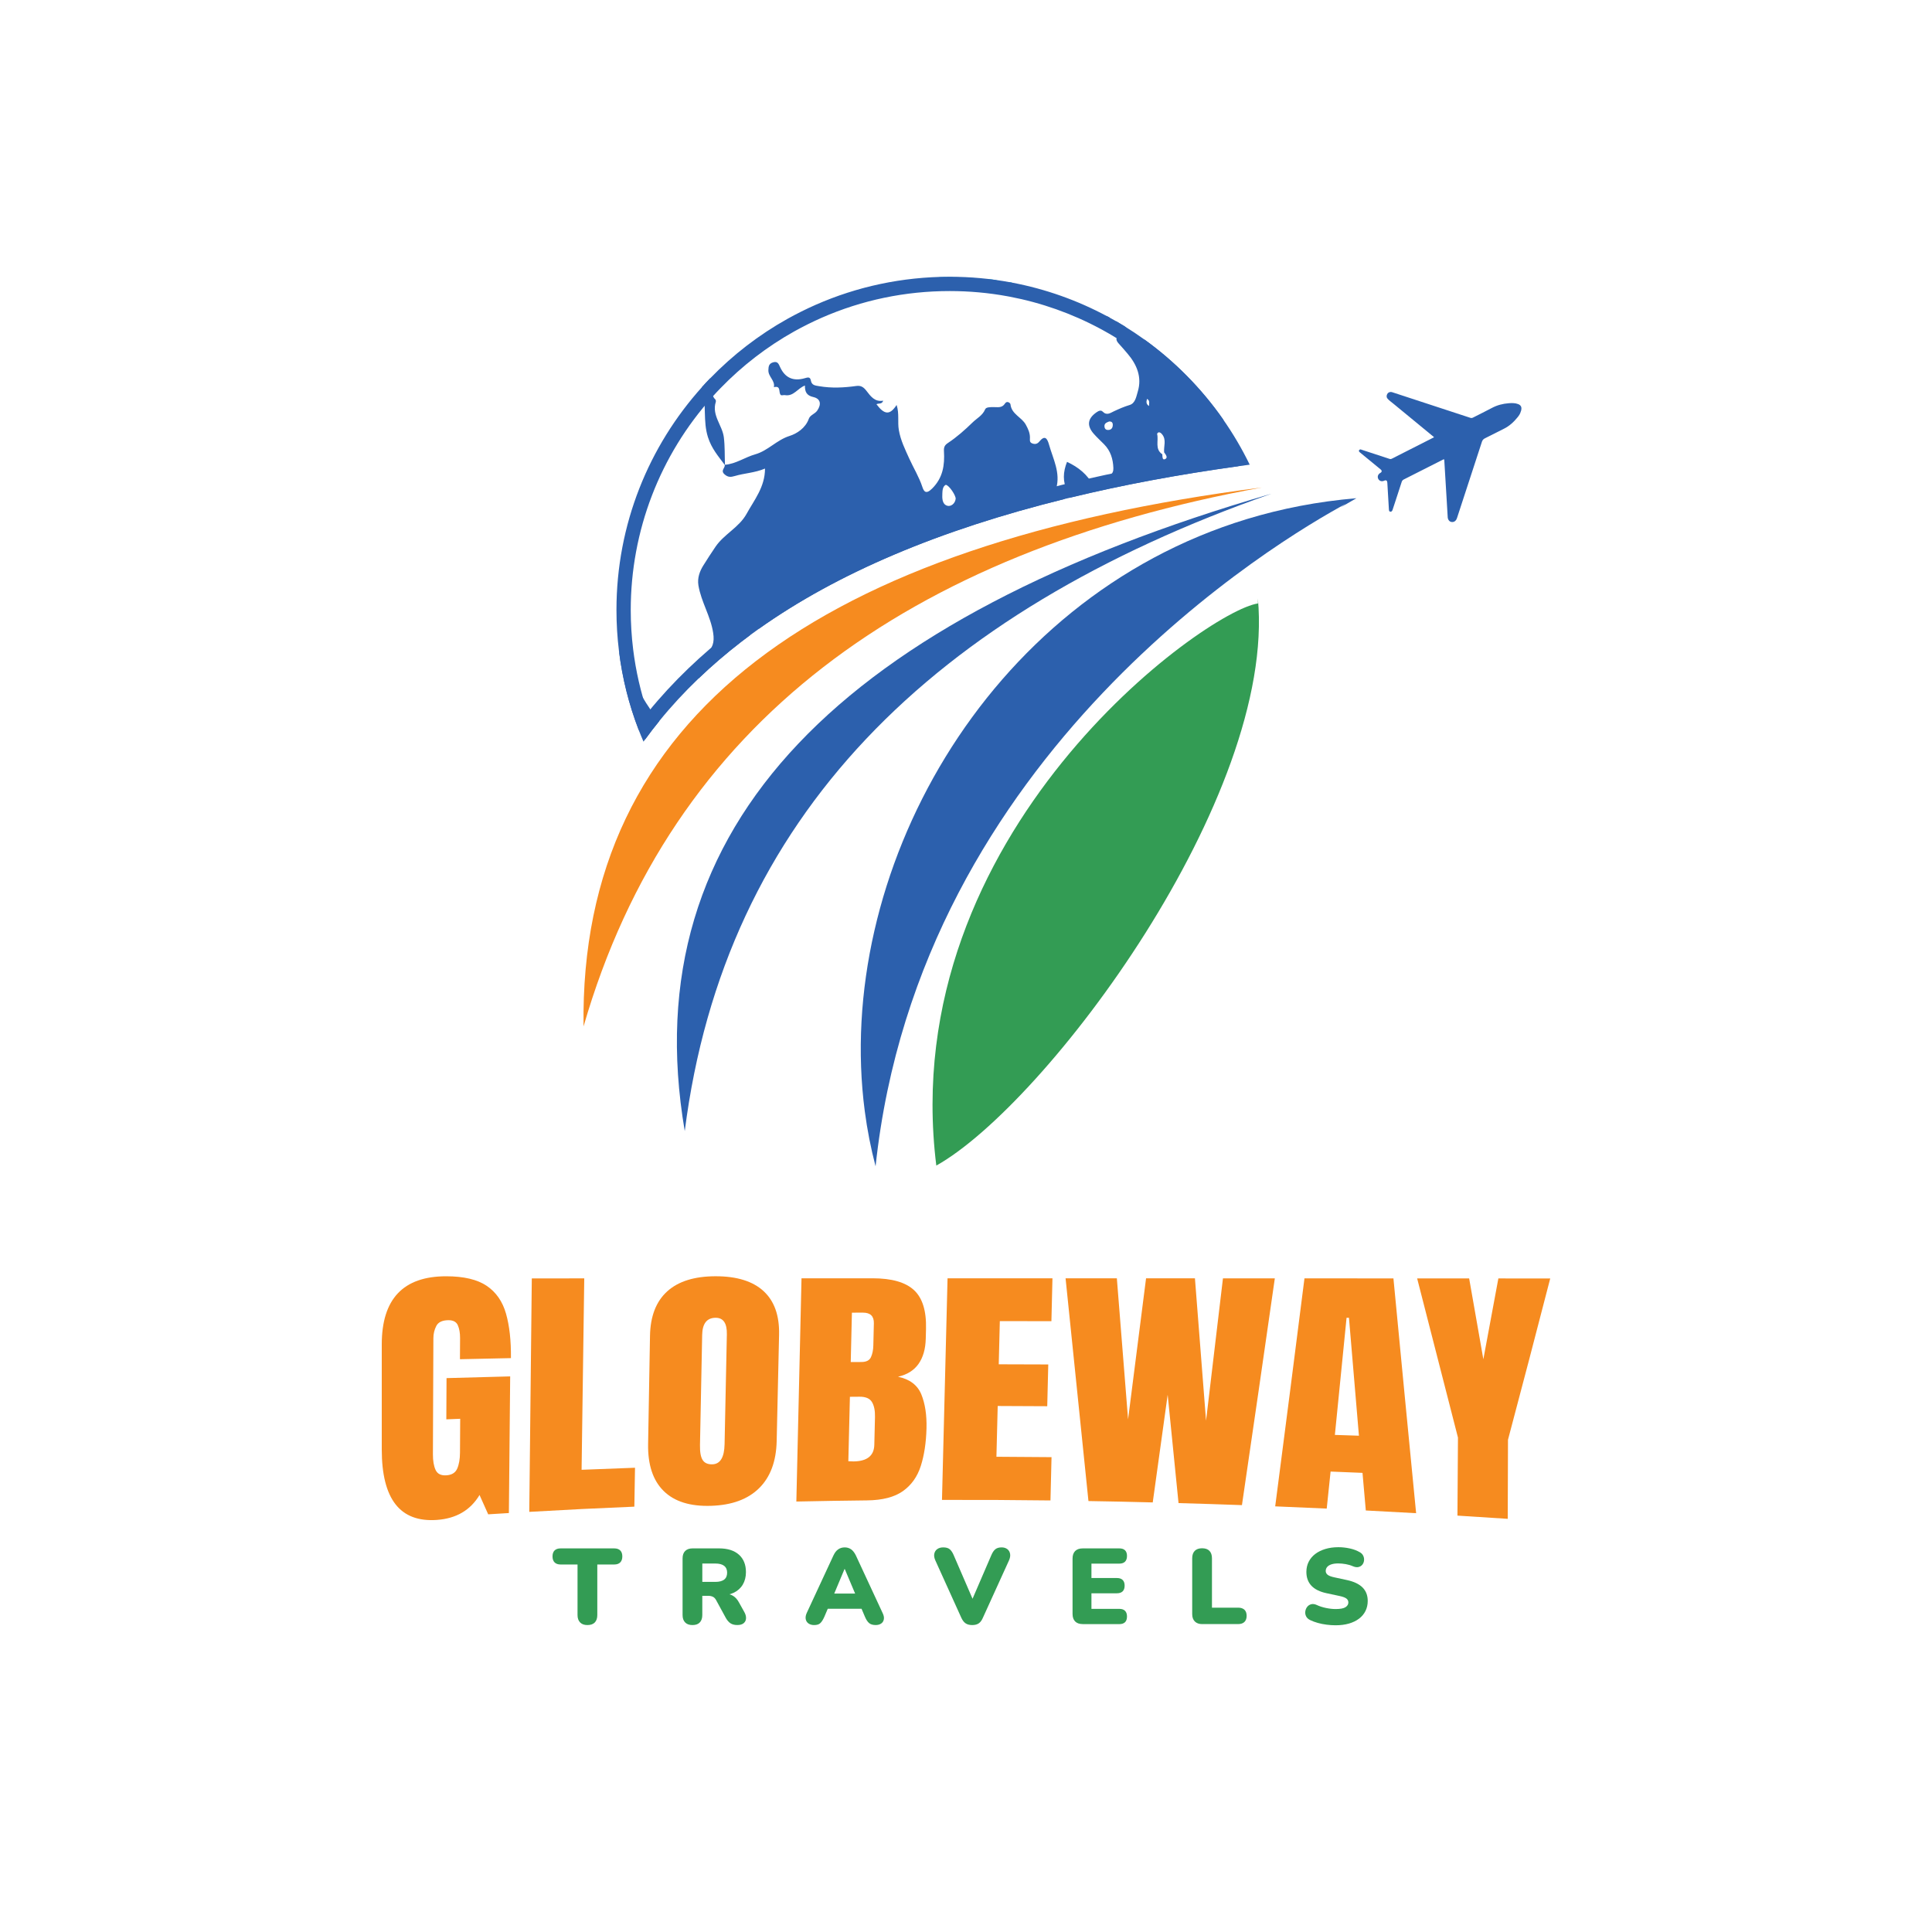 <?xml version="1.0" encoding="utf-8"?>
<!-- Generator: Adobe Illustrator 25.0.0, SVG Export Plug-In . SVG Version: 6.00 Build 0)  -->
<svg version="1.1" id="Layer_1" xmlns="http://www.w3.org/2000/svg" xmlns:xlink="http://www.w3.org/1999/xlink" x="0px" y="0px"
	 viewBox="0 0 1000 1000" style="enable-background:new 0 0 1000 1000;" xml:space="preserve">
<style type="text/css">
	.st0{stroke:#000000;stroke-width:2.075;stroke-miterlimit:10;}
	.st1{fill:#FFFFFF;}
	.st2{fill:#339C54;}
	.st3{fill:#F68B1F;}
	.st4{fill:#2C60AD;}
	.st5{fill:none;stroke:#000000;stroke-width:2.075;stroke-miterlimit:10;}
	.st6{fill:#33C6F4;}
	.st7{fill:none;stroke:#000000;stroke-width:1.687;stroke-miterlimit:10;}
	.st8{fill:none;stroke:#000000;stroke-width:2.462;stroke-miterlimit:10;}
	.st9{fill:#444545;}
	.st10{fill:#171717;}
	.st11{fill:#6D6D6D;}
	.st12{fill:none;stroke:#444545;stroke-miterlimit:10;}
</style>
<g>
	<g>
		<path class="st2" d="M304.04,841.13c-1.63,0-2.89-0.45-3.78-1.36c-0.89-0.91-1.33-2.18-1.33-3.81v-26.18h-8.73
			c-1.37,0-2.42-0.36-3.14-1.08c-0.72-0.72-1.08-1.75-1.08-3.09c0-1.37,0.36-2.41,1.08-3.11c0.72-0.7,1.77-1.06,3.14-1.06h27.69
			c1.37,0,2.42,0.35,3.14,1.06s1.08,1.74,1.08,3.11c0,1.33-0.36,2.36-1.08,3.09s-1.77,1.08-3.14,1.08h-8.73v26.18
			c0,1.63-0.43,2.9-1.28,3.81C307.02,840.67,305.74,841.13,304.04,841.13z"/>
		<path class="st2" d="M358.41,841.13c-1.63,0-2.89-0.45-3.78-1.36c-0.89-0.91-1.33-2.18-1.33-3.81v-29.35
			c0-1.67,0.45-2.95,1.36-3.84c0.91-0.89,2.18-1.33,3.81-1.33h13.68c4.45,0,7.88,1.08,10.31,3.25c2.43,2.17,3.64,5.18,3.64,9.03
			c0,2.48-0.55,4.64-1.64,6.48c-1.09,1.83-2.67,3.24-4.73,4.22c-2.06,0.98-4.59,1.47-7.59,1.47l0.44-1h2.67c1.59,0,3,0.38,4.23,1.14
			s2.24,1.92,3.06,3.47l2.78,5c0.59,1.08,0.87,2.12,0.83,3.14c-0.04,1.02-0.44,1.85-1.2,2.5c-0.76,0.65-1.86,0.97-3.31,0.97
			c-1.45,0-2.62-0.3-3.53-0.89c-0.91-0.59-1.71-1.52-2.42-2.78l-5.06-9.28c-0.44-0.81-1.01-1.38-1.7-1.7
			c-0.69-0.31-1.47-0.47-2.36-0.47h-3.06v9.95c0,1.63-0.43,2.9-1.28,3.81C361.39,840.67,360.11,841.13,358.41,841.13z
			 M363.52,818.78h6.78c1.96,0,3.46-0.39,4.5-1.17c1.04-0.78,1.56-1.98,1.56-3.61c0-1.56-0.52-2.73-1.56-3.53
			c-1.04-0.8-2.54-1.19-4.5-1.19h-6.78V818.78z"/>
		<path class="st2" d="M421.39,841.13c-1.15,0-2.11-0.27-2.89-0.81s-1.26-1.28-1.45-2.22c-0.19-0.95-0.02-2.01,0.5-3.2l13.84-29.8
			c0.67-1.45,1.49-2.5,2.47-3.17c0.98-0.67,2.1-1,3.36-1c1.26,0,2.36,0.33,3.31,1c0.94,0.67,1.77,1.72,2.47,3.17l13.84,29.8
			c0.59,1.19,0.81,2.26,0.64,3.22c-0.17,0.96-0.63,1.71-1.39,2.22c-0.76,0.52-1.7,0.78-2.81,0.78c-1.48,0-2.62-0.33-3.42-1
			c-0.8-0.67-1.51-1.74-2.14-3.22l-3-7.06l3.89,2.84h-22.9l3.95-2.84l-3,7.06c-0.67,1.48-1.35,2.56-2.06,3.22
			C423.91,840.8,422.84,841.13,421.39,841.13z M437.13,812.11l-6.45,15.4l-1.56-2.67h16.18l-1.56,2.67l-6.5-15.4H437.13z"/>
		<path class="st2" d="M503.22,841.13c-1.41,0-2.55-0.3-3.42-0.89c-0.87-0.59-1.6-1.54-2.2-2.84l-13.45-29.69
			c-0.59-1.3-0.78-2.46-0.56-3.5c0.22-1.04,0.74-1.84,1.56-2.42c0.81-0.57,1.83-0.86,3.06-0.86c1.52,0,2.66,0.33,3.42,1
			c0.76,0.67,1.42,1.65,1.97,2.95l11.34,26.24h-3.11l11.34-26.3c0.56-1.3,1.22-2.27,2-2.92c0.78-0.65,1.87-0.97,3.28-0.97
			c1.15,0,2.11,0.29,2.89,0.86c0.78,0.58,1.27,1.38,1.47,2.42c0.2,1.04,0.01,2.21-0.58,3.5l-13.51,29.69
			c-0.56,1.3-1.26,2.24-2.11,2.84C505.76,840.83,504.63,841.13,503.22,841.13z"/>
		<path class="st2" d="M560.48,840.63c-1.74,0-3.07-0.45-3.97-1.36c-0.91-0.91-1.36-2.21-1.36-3.92v-28.63
			c0-1.7,0.45-3.01,1.36-3.92c0.91-0.91,2.23-1.36,3.97-1.36h18.85c1.33,0,2.33,0.33,3,1c0.67,0.67,1,1.63,1,2.89
			c0,1.3-0.33,2.29-1,2.97c-0.67,0.69-1.67,1.03-3,1.03h-14.4v7.45h13.18c1.3,0,2.29,0.33,2.97,1s1.03,1.65,1.03,2.95
			c0,1.3-0.34,2.28-1.03,2.95c-0.69,0.67-1.68,1-2.97,1h-13.18v8.06h14.4c1.33,0,2.33,0.34,3,1.03s1,1.66,1,2.92
			c0,1.3-0.33,2.28-1,2.95s-1.67,1-3,1H560.48z"/>
		<path class="st2" d="M622.25,840.63c-1.63,0-2.9-0.45-3.81-1.36c-0.91-0.91-1.36-2.18-1.36-3.81v-28.91
			c0-1.67,0.45-2.95,1.33-3.84c0.89-0.89,2.15-1.33,3.78-1.33c1.67,0,2.94,0.44,3.81,1.33c0.87,0.89,1.31,2.17,1.31,3.84v25.57
			h13.56c1.41,0,2.49,0.36,3.25,1.08c0.76,0.72,1.14,1.77,1.14,3.14s-0.38,2.43-1.14,3.17c-0.76,0.74-1.84,1.11-3.25,1.11H622.25z"
			/>
		<path class="st2" d="M691.29,841.24c-1.48,0-3.03-0.1-4.64-0.31c-1.61-0.2-3.14-0.51-4.59-0.92c-1.45-0.41-2.74-0.89-3.89-1.45
			c-1-0.48-1.71-1.12-2.11-1.92c-0.41-0.8-0.56-1.64-0.44-2.53c0.11-0.89,0.43-1.68,0.95-2.36c0.52-0.69,1.2-1.15,2.06-1.39
			c0.85-0.24,1.82-0.12,2.89,0.36c1.41,0.67,3,1.19,4.78,1.56c1.78,0.37,3.45,0.56,5,0.56c2.45,0,4.16-0.32,5.14-0.97
			c0.98-0.65,1.47-1.45,1.47-2.42c0-0.85-0.34-1.54-1.03-2.06c-0.69-0.52-1.9-0.96-3.64-1.33l-6.5-1.39
			c-3.56-0.74-6.21-2.04-7.95-3.89c-1.74-1.85-2.61-4.24-2.61-7.17c0-1.93,0.4-3.68,1.2-5.25c0.8-1.57,1.93-2.92,3.39-4.03
			c1.46-1.11,3.21-1.97,5.23-2.58c2.02-0.61,4.27-0.92,6.75-0.92c1.93,0,3.88,0.21,5.87,0.64c1.98,0.43,3.7,1.07,5.14,1.92
			c0.85,0.45,1.46,1.06,1.83,1.83c0.37,0.78,0.52,1.58,0.44,2.42s-0.36,1.57-0.86,2.2c-0.5,0.63-1.17,1.05-2,1.25
			s-1.83,0.06-2.97-0.42c-1.08-0.48-2.29-0.84-3.64-1.08c-1.35-0.24-2.66-0.36-3.92-0.36c-1.37,0-2.54,0.16-3.5,0.47
			c-0.96,0.32-1.7,0.77-2.2,1.36c-0.5,0.59-0.75,1.28-0.75,2.06s0.32,1.44,0.97,1.97c0.65,0.54,1.84,0.99,3.59,1.36l6.45,1.39
			c3.59,0.78,6.28,2.06,8.06,3.84c1.78,1.78,2.67,4.1,2.67,6.95c0,1.93-0.39,3.67-1.17,5.23s-1.89,2.88-3.34,3.97
			c-1.45,1.09-3.19,1.94-5.23,2.53C696.15,840.94,693.85,841.24,691.29,841.24z"/>
	</g>
</g>
<g>
	<path class="st3" d="M226.13,786.71c-19.04,1.35-28.53-10.75-28.53-36.51c0-21.73,0-32.59,0-54.32c0-23.52,11.11-35.28,33.32-35.28
		c9.15,0,16.16,1.67,21.02,4.96c4.86,3.3,8.18,8.09,9.97,14.38c1.79,6.29,2.64,13.96,2.55,23.02c-10.56,0.22-15.83,0.33-26.39,0.57
		c0.03-4.36,0.04-6.55,0.06-10.91c0.02-2.66-0.37-4.88-1.15-6.66c-0.78-1.78-2.43-2.66-4.94-2.63c-3.13,0.04-5.19,1.02-6.2,2.96
		c-1.01,1.94-1.51,4.06-1.52,6.36c-0.1,24.04-0.14,36.06-0.24,60.1c-0.01,3.34,0.44,6.02,1.37,8.06c0.93,2.04,2.76,2.97,5.5,2.82
		c2.84-0.16,4.73-1.3,5.68-3.43c0.95-2.13,1.44-4.89,1.46-8.29c0.04-7.02,0.06-10.53,0.11-17.55c-2.87,0.11-4.31,0.17-7.18,0.29
		c0.04-8.54,0.06-12.8,0.11-21.34c13.17-0.38,19.76-0.56,32.94-0.89c-0.22,23.58-0.45,47.16-0.67,70.73
		c-4.28,0.26-6.43,0.39-10.71,0.66c-1.79-3.99-2.68-5.99-4.48-10C243.48,781.69,236.13,786,226.13,786.71z"/>
	<path class="st3" d="M273.95,782.54c0.44-40.28,0.87-80.56,1.31-120.84c10.86-0.01,16.29-0.01,27.15-0.01
		c-0.46,33.02-0.92,66.05-1.38,99.07c11.05-0.46,16.58-0.67,27.65-1.06c-0.14,8.06-0.2,12.08-0.34,20.14
		C306.54,780.76,295.66,781.3,273.95,782.54z"/>
	<path class="st3" d="M368.04,779.41c-10.76,0.35-18.92-2.17-24.49-7.64c-5.58-5.47-8.28-13.6-8.09-24.37
		c0.39-22.4,0.59-33.6,0.98-56c0.18-10.09,3.15-17.77,8.92-23c5.77-5.22,14.14-7.81,25.1-7.81c10.95,0,19.22,2.58,24.78,7.71
		c5.57,5.13,8.23,12.64,8.01,22.55c-0.49,22-0.74,33-1.24,55c-0.24,10.57-3.27,18.7-9.1,24.44
		C387.09,776.03,378.8,779.07,368.04,779.41z M368.7,757.93c4.09-0.11,6.2-3.58,6.34-10.42c0.47-22.74,0.71-34.12,1.18-56.86
		c0.12-5.74-1.82-8.59-5.83-8.57c-4.52,0.03-6.84,2.99-6.95,8.87c-0.45,22.8-0.68,34.19-1.13,56.99c-0.07,3.63,0.39,6.22,1.38,7.76
		C364.68,757.25,366.35,757.99,368.7,757.93z"/>
	<path class="st3" d="M412.19,777.19c0.89-38.51,1.78-77.03,2.67-115.54c14.72,0,22.08,0,36.79-0.01c9.87,0,17.01,2.03,21.41,6.1
		c4.4,4.06,6.48,10.76,6.24,20.11c-0.05,2.01-0.08,3.01-0.13,5.02c-0.13,5.39-1.39,9.76-3.76,13.11c-2.37,3.35-5.91,5.56-10.61,6.61
		c6.08,1.28,10.1,4.33,12.07,9.13c1.96,4.8,2.85,10.65,2.68,17.56c-0.19,7.43-1.17,13.93-2.95,19.5c-1.78,5.57-4.87,9.91-9.26,13.02
		c-4.39,3.11-10.56,4.71-18.51,4.8C434.16,776.77,426.83,776.89,412.19,777.19z M440.34,705c2.22-0.01,3.33-0.02,5.55-0.03
		c2.52-0.01,4.15-0.85,4.91-2.5c0.76-1.66,1.17-3.64,1.23-5.95c0.11-4.62,0.17-6.94,0.28-11.56c0.09-3.7-1.79-5.55-5.65-5.54
		c-2.28,0-3.42,0.01-5.71,0.01C440.71,689.66,440.59,694.77,440.34,705z M441.79,756.43c7.02-0.08,10.61-2.93,10.75-8.59
		c0.14-5.75,0.21-8.62,0.35-14.37c0.08-3.27-0.43-5.84-1.54-7.73c-1.11-1.89-3.26-2.82-6.44-2.8c-2,0.01-3,0.02-5,0.04
		c-0.32,13.34-0.48,20.01-0.81,33.35C440.22,756.41,441.12,756.44,441.79,756.43z"/>
	<path class="st3" d="M487.57,776.35c0.96-38.24,1.92-76.47,2.88-114.71c21.72,0,32.58,0,54.3,0c-0.22,8.88-0.33,13.33-0.54,22.21
		c-10.68-0.03-16.02-0.03-26.7-0.05c-0.22,8.95-0.34,13.42-0.56,22.36c10.25,0.02,15.38,0.04,25.63,0.08
		c-0.21,8.65-0.32,12.97-0.53,21.62c-10.26-0.07-15.39-0.09-25.64-0.12c-0.26,10.51-0.39,15.77-0.66,26.28
		c11.4,0.05,17.1,0.09,28.52,0.2c-0.22,8.96-0.33,13.45-0.55,22.41C521.22,776.37,509.99,776.31,487.57,776.35z"/>
	<path class="st3" d="M563.38,776.94c-3.96-38.43-7.9-76.86-11.84-115.29c10.61,0,15.92,0,26.54,0c1.93,24.34,3.87,48.68,5.81,73.01
		c3.12-24.34,6.22-48.67,9.31-73.01c10.12,0,15.18,0,25.3,0.01c1.91,24.56,3.83,49.12,5.75,73.69c2.94-24.56,5.85-49.12,8.75-73.68
		c10.74,0,16.11,0,26.85,0.01c-5.6,39.13-11.28,78.25-17.02,117.37c-13.14-0.47-19.71-0.68-32.82-1.05
		c-2.26-22.47-3.38-33.68-5.62-56.08c-3.09,22.32-4.63,33.47-7.73,55.73C583.33,777.3,576.68,777.16,563.38,776.94z"/>
	<path class="st3" d="M660.04,779.69c5.11-39.33,10.18-78.67,15.15-118.01c18.42,0.01,27.63,0.01,46.05,0.02
		c3.88,40.51,7.78,81.02,11.74,121.52c-10.43-0.59-15.63-0.87-26.04-1.4c-0.68-7.79-1.03-11.69-1.71-19.47
		c-6.61-0.28-9.92-0.41-16.52-0.67c-0.8,7.67-1.2,11.5-2,19.16C676.04,780.35,670.7,780.12,660.04,779.69z M690.93,742.71
		c4.98,0.16,7.47,0.24,12.45,0.41c-2.08-24.48-3.11-36.68-5.16-61.04c-0.5,0-0.74-0.01-1.24-0.01
		C694.57,706.37,693.36,718.5,690.93,742.71z"/>
	<path class="st3" d="M754.37,784.48c0.11-16.15,0.16-24.23,0.27-40.39c-7.04-27.46-14.08-54.93-21.13-82.39
		c10.77,0.01,16.15,0.01,26.92,0.01c2.92,16.67,4.39,25.04,7.35,41.85c3.12-16.67,4.68-25.04,7.77-41.84
		c10.74,0.01,16.11,0.01,26.84,0.02c-7.18,27.86-14.47,55.68-21.86,83.48c-0.05,16.37-0.08,24.56-0.13,40.93
		C769.99,785.46,764.78,785.12,754.37,784.48z"/>
</g>
<path class="st4" d="M787.41,212.1c0.29-1.43-0.26-2.42-1.62-2.94c-1.58-0.61-3.23-0.57-4.87-0.45c-3.07,0.23-6,0.99-8.75,2.46
	c-3.23,1.73-6.52,3.32-9.78,4.99c-0.47,0.24-0.86,0.26-1.35,0.1c-13.29-4.37-26.59-8.72-39.89-13.07c-0.43-0.14-0.86-0.32-1.32-0.3
	c-0.82,0.03-1.48,0.4-1.84,1.15c-0.39,0.81-0.4,1.63,0.23,2.34c0.91,1.01,2.04,1.78,3.08,2.64c6.88,5.68,13.77,11.34,20.66,17
	c0.09,0.07,0.18,0.14,0.27,0.21c-0.1,0.26-0.34,0.29-0.52,0.38c-7.12,3.62-14.25,7.22-21.37,10.85c-0.38,0.19-0.69,0.2-1.08,0.07
	c-4.82-1.59-9.64-3.16-14.46-4.74c-0.27-0.09-0.53-0.23-0.83-0.15c-0.3,0.08-0.5,0.27-0.57,0.58c-0.09,0.38,0.12,0.64,0.39,0.86
	c1.45,1.19,2.91,2.38,4.36,3.58c2.15,1.77,4.3,3.53,6.45,5.3c0.8,0.66,0.73,1.34-0.18,1.85c-1.17,0.65-1.6,1.92-1.04,3.04
	c0.57,1.14,1.81,1.53,3.06,0.97c1.01-0.46,1.57-0.12,1.64,1.01c0.27,4.58,0.55,9.16,0.81,13.75c0.02,0.38,0.07,0.75,0.25,1.09
	c0.23,0.07,0.45,0.15,0.68,0.22c0.66-0.11,0.86-0.63,1.03-1.16c0.56-1.68,1.11-3.36,1.66-5.05c1.01-3.07,2.02-6.13,3-9.21
	c0.2-0.61,0.53-1.02,1.11-1.31c6.71-3.38,13.4-6.78,20.1-10.18c0.76-0.39,0.82-0.36,0.86,0.42c0.38,6.52,0.78,13.04,1.18,19.55
	c0.19,3.15,0.38,6.3,0.56,9.46c0.02,0.36,0.03,0.72,0.15,1.06c0.29,0.88,0.85,1.53,1.77,1.7c0.97,0.18,1.79-0.18,2.39-0.97
	c0.32-0.43,0.47-0.94,0.64-1.44c4.26-13.03,8.53-26.05,12.77-39.08c0.28-0.87,0.74-1.41,1.56-1.81c3.28-1.62,6.52-3.32,9.81-4.94
	c2.9-1.43,5.18-3.56,7.18-6.05c0.7-0.87,1.29-1.78,1.57-2.87C787.24,212.72,787.42,212.44,787.41,212.1z"/>
<path class="st3" d="M302.04,531.28c-2.26-161.55,123.12-249.74,351.1-278.96C470.42,285.88,347.65,373.67,302.04,531.28z"/>
<path class="st4" d="M354.43,585.44c-27.23-159.26,83-265.78,303.72-329.91C482.82,316.95,375.1,422.68,354.43,585.44z"/>
<path class="st6" d="M593.68,184.62c0.48-1.72-0.36-2.18-1.38-2.53c-0.52-0.18-0.93,0.08-0.86,0.54
	C591.6,183.76,592.49,184.23,593.68,184.62z"/>
<g>
	<g>
		<g>
			<path class="st4" d="M633.04,217c-11.2-16.01-25.06-30.05-40.92-41.44c0.6,1.07,0.81,2.23-0.37,3c-1.52,1-2.58-0.22-3-1.64
				c-1.06-3.58-4.22-5.45-6.55-7.98c-1.46-0.9-2.92-1.78-4.4-2.64c-2.44,1.58-3.05-0.2-3.52-1.97c-0.43-0.23-0.86-0.47-1.31-0.7
				c-1.1,0.91-1.26,2.62-2.92,2.75c-1.16,0.1-0.88,1.23-0.3,1.67c1.74,1.23,3.92,3.52,5.39,3.17c4.21-0.99,4.6-0.06,2.91,3.47
				c-0.46,0.95,0.02,2.05,0.79,2.9c1.62,1.78,3.18,3.59,4.74,5.42c4.89,5.72,7.59,12.25,5.32,19.71c-0.75,2.43-1.21,6.02-4.24,6.92
				c-2.83,0.85-5.44,2-8.08,3.23c-1.88,0.88-3.69,2.36-5.82,0.2c-0.95-0.99-2.17-0.39-3.27,0.38c-4.52,3.17-5.08,6.8-1.42,11.02
				c1.68,1.92,3.59,3.66,5.39,5.48c3.38,3.42,4.65,7.64,4.82,12.32c0.05,1.68-0.42,2.91-1.89,3.79c-2.18,1.31-4.19,2.79-5.6,5.06
				c-0.51,0.81-1.89,2.17-2.83,0.35c-3.02-5.87-7.82-9.68-13.67-12.41c-2.07,5.24-2.36,10.21,0.23,15.38
				c0.54,1.09,0.85,2.2,1.48,3.12c26.99-6.54,56.02-11.97,87.02-16.25C639.01,233,636.33,224.89,633.04,217z M573.9,222.54
				c-1.17,0.12-2.05-0.32-2.22-1.64c-0.22-1.8,1.12-2.22,2.38-2.73c1.38-0.11,1.96,0.6,1.91,1.86
				C575.93,221.37,575.33,222.37,573.9,222.54z M594.76,210.16c-1.53-0.91-1.53-2.13-1.05-3.71
				C595.45,207.5,594.61,208.98,594.76,210.16z M603.01,237.66c-1.44,0.63-1.34-1.39-1.39-2.52c-4.03-2.69-1.81-6.99-2.69-10.5
				c-0.05-0.21,0.43-0.8,0.74-0.84c0.79-0.14,1.33,0.41,1.83,1c2.39,2.89,0.73,6.23,1.06,9.35
				C603.37,235.28,604.73,236.91,603.01,237.66z M548.17,255.27c-0.94-0.67-1.83-1.23-1.48-2.47c2.31-8.13-1.62-15.22-3.71-22.63
				c-0.89-3.16-2.1-5.23-5.08-1.57c-0.99,1.22-2.21,1.46-3.64,0.9c-1.51-0.59-1.16-1.73-1.16-3c0.01-2.41-0.94-4.49-2.15-6.7
				c-2.16-3.92-7.38-5.38-7.93-10.51c-0.09-0.76-1.85-2.04-2.84-0.43c-1.57,2.5-3.95,1.81-6.08,1.85c-1.58,0.02-3.7-0.01-4.17,1.12
				c-1.36,3.24-4.24,4.6-6.5,6.8c-4,3.89-8.12,7.56-12.73,10.62c-1.75,1.16-2.23,2.15-2.11,4.33c0.41,7.13-0.49,13.72-6.16,19.33
				c-3.16,3.12-4.24,1.49-5.01-0.84c-1.7-5.18-4.55-9.76-6.76-14.64c-2.15-4.76-4.49-9.45-5.42-14.8
				c-0.74-4.18,0.31-8.54-1.16-13.02c-3.49,5.37-6.28,5.16-10.44-0.39c1.12-0.6,2.87,0.14,3.49-1.83c-4.37,0.79-6.55-2.36-8.67-5.11
				c-1.47-1.9-2.84-2.83-5.24-2.5c-6.4,0.89-12.78,1.22-19.22,0.11c-2.1-0.36-3.85-0.43-4.31-2.96c-0.35-1.99-1.62-1.62-3.1-1.18
				c-6.03,1.75-10.28-0.21-12.82-5.74c-0.68-1.47-1.2-3.18-3.57-2.48c-2.21,0.64-2.43,2.04-2.49,4.08c-0.11,3.36,3.57,5.35,2.85,8.8
				c3.92-1.01,2.23,2.87,3.59,4.05c0.42,0.36,1.43-0.07,2.15,0.06c4.49,0.79,6.59-3.6,10.33-4.96c-0.07,3.26,0.91,5.19,4.33,5.95
				c3.81,0.86,4.26,3.76,2.05,6.99c-1.22,1.81-3.68,2.26-4.38,4.28c-1.7,4.81-6.23,7.69-9.92,8.85c-6.71,2.1-11.2,7.65-17.78,9.52
				c-5.34,1.51-10.01,4.95-15.7,5.42c-0.17-4.75,0.01-9.57-0.58-14.27c-0.78-6.19-6.35-11.34-4.16-18.27
				c0.12-0.37,0.02-1.04-0.25-1.3c-2.32-2.21-1.6-5.27-2.33-7.92c-0.23-0.9,0.14-2.23-0.32-3.02c-1.44,1.48-2.85,2.99-4.23,4.53
				c0.01,0.43,0.09,0.86,0.2,1.26c2.21,8.02,0.23,16.36,2.87,24.7c1.91,5.98,5.37,9.87,8.71,14.37c0.23,1.58-2.33,2.89-0.15,4.84
				c1.76,1.59,3.24,1.53,5.3,0.91c5.05-1.51,10.41-1.64,15.67-3.87c0.01,9.51-5.54,16.19-9.55,23.45
				c-3.86,7.01-11.58,10.44-16.05,16.98c-2.18,3.22-4.34,6.53-6.38,9.81c-1.73,2.79-3.12,6.29-2.49,10.18
				c1.41,8.59,6.35,16,7.65,24.7c0.73,4.84-0.19,8.06-4.06,10.88c-4.93,3.58-5.72,7.29-3.54,12.68c6.86-6.59,14.21-12.9,22.05-18.95
				c1.54-1.18,3.1-2.36,4.68-3.53c0.48-1.11,0.93-2.25,1.46-3.29c0.36-0.73-0.04-1.97,1.25-1.94c0.8,0.01,1.1,0.85,1.48,1.52
				c0.1,0.16,0.19,0.33,0.26,0.49c40.53-28.78,93.56-51.28,158.42-67.27C550.33,257.11,549.37,256.12,548.17,255.27z M490.31,261.78
				c-2.76-0.83-2.66-4.05-2.55-6.46c0.06-1.53,0.2-3.57,1.76-4.37c1.74,0.15,5.35,5.66,5.13,7.29
				C494.32,260.78,492.1,262.31,490.31,261.78z M325.35,347.36c-1.74-3.39-3.64-6.72-4.96-10.31c1.74,14.13,5.18,27.72,10.13,40.58
				c1.12,1.69,2.27,3.36,3.47,5.01c2.32-3.21,4.75-6.35,7.28-9.45C334.58,365.46,329.96,356.38,325.35,347.36z"/>
		</g>
	</g>
</g>
<g>
	<path class="st6" d="M454.71,152.27c5.48-1.91,11.11-2.72,16.88-2.72c4.91-0.64,9.9-2.12,14.58-2.44
		c6.33-0.45,12.62-1.37,18.95-1.79c0.34,0.13,0.67,0.24,0.99,0.29h0.01c4.4,1.14,8.93,0.15,13.37,0.45
		c-3.88-1.05-7.74-2.24-11.81-0.88c-3.1-2.01-6.64-0.88-9.95-1.29c-8.48-1.05-16.95-0.04-25.38,1.21
		c-7.95,0.08-15.55,2.26-23.26,3.84c-1.65,0.23-3.32,0.38-4.56,1.68c1.82-0.06,3.63-0.12,5.43-0.18
		C451.97,149.98,452.71,152.97,454.71,152.27z"/>
	<path class="st6" d="M490.3,143.43c-6,0-11.98,0.77-17.94,1.65c-7.95,0.08-15.55,2.26-23.26,3.84c-1.65,0.23-3.32,0.38-4.56,1.68
		c1.82-0.06,3.63-0.12,5.43-0.18c0.14-0.03,0.27-0.04,0.39-0.04c1.52,0,2.29,2,3.74,2c0.19,0,0.38-0.03,0.59-0.11
		c5.48-1.91,11.11-2.72,16.88-2.72c4.91-0.64,9.9-2.12,14.58-2.44c6.33-0.45,12.62-1.37,18.95-1.79c0.34,0.13,0.67,0.24,0.99,0.29
		h0.01c1.71,0.44,3.44,0.56,5.17,0.56c2.09,0,4.19-0.17,6.27-0.17c0.64,0,1.29,0.02,1.93,0.06c-2.64-0.72-5.27-1.49-7.95-1.49
		c-1.27,0-2.55,0.17-3.86,0.61c-1.64-1.06-3.4-1.25-5.19-1.25c-0.96,0-1.93,0.05-2.88,0.05c-0.63,0-1.26-0.02-1.87-0.1
		C495.26,143.56,492.78,143.43,490.3,143.43L490.3,143.43z"/>
</g>
<g>
	<path class="st6" d="M444.54,150.6h-0.07c-0.01,0.01-0.01,0.04-0.02,0.05c0.02,0,0.04-0.01,0.06-0.01L444.54,150.6z"/>
	<path class="st6" d="M444.54,150.6h-0.07c-0.01,0.01-0.01,0.04-0.02,0.05c0.02,0,0.04-0.01,0.06-0.01L444.54,150.6L444.54,150.6z"
		/>
</g>
<g>
	<path class="st6" d="M519.67,146.09c-0.01-0.01-0.01-0.01-0.02-0.02c-0.05,0-0.1-0.01-0.15-0.01c0.04,0.01,0.08,0.02,0.12,0.04
		H519.67z"/>
	<path class="st6" d="M519.5,146.05c0.04,0.01,0.08,0.02,0.12,0.04h0.05c-0.01-0.01-0.01-0.01-0.02-0.02
		C519.6,146.06,519.55,146.05,519.5,146.05L519.5,146.05z"/>
</g>
<g>
	<path class="st6" d="M523.76,146.24c-1.41,0.85-2.8,1.17-4.1-0.15h3.26C523.2,146.14,523.48,146.19,523.76,146.24z"/>
	<path class="st6" d="M522.92,146.09h-3.26c0.62,0.63,1.27,0.89,1.93,0.89c0.71,0,1.44-0.3,2.17-0.74
		C523.48,146.19,523.2,146.14,522.92,146.09L522.92,146.09z"/>
</g>
<g>
	<path class="st6" d="M442.26,155.03c-0.06,0.18,0.41,0.8,0.69,0.83c1.19,0.18,1.45-0.67,1.55-1.62
		C443.65,154.24,442.66,153.94,442.26,155.03z"/>
	<path class="st6" d="M443.57,154.2c-0.55,0-1.05,0.12-1.31,0.83c-0.06,0.18,0.41,0.8,0.69,0.83c0.11,0.02,0.21,0.02,0.3,0.02
		c0.93,0,1.16-0.78,1.24-1.65C444.19,154.24,443.87,154.2,443.57,154.2L443.57,154.2z"/>
</g>
<g>
	<path class="st6" d="M444.45,150.65c-1.03,0.21-2.46-0.76-3.16,1.44C442.47,151.29,443.82,151.98,444.45,150.65z"/>
	<path class="st6" d="M442.99,150.61c-0.66,0-1.3,0.23-1.7,1.48c1.19-0.8,2.53-0.11,3.16-1.44c-0.11,0.02-0.23,0.03-0.35,0.03
		C443.74,150.68,443.36,150.61,442.99,150.61L442.99,150.61z"/>
</g>
<g>
	<path class="st6" d="M438.44,152.92c0.08-0.02,0.05-0.46,0.07-0.7c-0.77,0.12-1.55,0.23-2.32,0.35c0.08,0.27,0.17,0.52,0.25,0.77
		C437.13,153.22,437.8,153.12,438.44,152.92z"/>
	<path class="st6" d="M438.52,152.22c-0.77,0.12-1.55,0.23-2.32,0.35c0.08,0.27,0.17,0.52,0.25,0.77c0.68-0.12,1.36-0.23,2-0.42
		C438.53,152.9,438.49,152.46,438.52,152.22L438.52,152.22z"/>
</g>
<g>
	<path class="st6" d="M444.5,154.24c0.99-0.18,2.23,1.2,3.13-0.5C446.36,153.19,445.29,152.87,444.5,154.24z"/>
	<path class="st6" d="M445.96,153.27c-0.56,0-1.05,0.25-1.47,0.97c0.06-0.01,0.13-0.02,0.19-0.02c0.56,0,1.17,0.38,1.76,0.38
		c0.42,0,0.82-0.19,1.18-0.85C447.02,153.48,446.47,153.27,445.96,153.27L445.96,153.27z"/>
</g>
<path class="st6" d="M322.26,287.57c-0.01,0.01-0.01,0.01-0.02,0.02v0.04c0.01-0.01,0.01-0.01,0.02-0.02V287.57z"/>
<g>
	<g>
		<path class="st4" d="M491.6,150.65c10.08,0,20.16,0.91,29.99,2.72l0.03,0.01l0.03,0.01l0.39,0.07l0.45,0.08l0.07,0.01
			c16.4,3.12,32.18,8.7,46.95,16.62c0.42,0.22,0.82,0.44,1.24,0.67c1.16,0.63,2.35,1.31,3.31,1.86c1.56,0.91,2.95,1.74,4.24,2.54
			c3.23,2,6.42,4.13,9.49,6.34c15.22,10.93,28.4,24.27,39.18,39.67c3,4.28,5.82,8.75,8.42,13.36c-29.33,4.19-57.26,9.47-83.1,15.73
			c-0.99,0.23-1.97,0.47-2.94,0.71c-65.64,16.18-119.79,39.2-160.94,68.43c-1.53,1.09-3.05,2.2-4.55,3.3
			c-1.66,1.24-3.23,2.41-4.79,3.61c-8.03,6.19-15.65,12.75-22.64,19.46c-7.55,7.24-14.59,14.86-20.91,22.65
			c-0.1,0.13-0.21,0.25-0.31,0.38c-3.6-10.59-6.11-21.58-7.49-32.74c-0.83-6.72-1.25-13.58-1.25-20.41
			c0-40.88,15.05-80.11,42.4-110.47c1.31-1.46,2.66-2.91,4.04-4.32c11.29-11.66,24.17-21.57,38.27-29.45
			c4.58-2.54,9.32-4.9,14.1-7.01C446.22,155.31,468.53,150.65,491.6,150.65 M491.6,143.25c-24.65,0-48.08,5.16-69.28,14.46
			c-5.03,2.22-9.94,4.66-14.72,7.32c-14.82,8.28-28.29,18.68-40,30.77c-1.44,1.48-2.85,2.99-4.23,4.53
			c-27.52,30.56-44.29,71.03-44.29,115.41c0,7.22,0.44,14.34,1.31,21.32c1.74,14.13,5.18,27.72,10.13,40.58
			c0.81,2.1,1.67,4.18,2.55,6.24c0.3-0.42,0.59-0.83,0.91-1.23c2.32-3.21,4.75-6.35,7.28-9.45c6.19-7.64,12.97-14.96,20.29-21.98
			c6.86-6.59,14.21-12.9,22.05-18.95c1.54-1.18,3.1-2.36,4.68-3.53c1.46-1.07,2.94-2.15,4.44-3.22
			c40.53-28.78,93.56-51.28,158.42-67.27c0.95-0.23,1.91-0.47,2.87-0.69c26.99-6.54,56.02-11.97,87.02-16.25
			c1.94-0.27,3.87-0.53,5.82-0.79c-4-8.22-8.61-16.07-13.82-23.5c-11.2-16.01-25.06-30.05-40.92-41.44
			c-3.22-2.32-6.53-4.53-9.92-6.62c-1.46-0.9-2.92-1.78-4.4-2.64c-1.16-0.67-2.33-1.33-3.52-1.97c-0.43-0.23-0.86-0.47-1.31-0.7
			c-15.19-8.14-31.72-14.08-49.2-17.38h-0.01c-0.28-0.05-0.56-0.1-0.84-0.15C512.77,144.22,502.29,143.25,491.6,143.25L491.6,143.25
			z"/>
	</g>
</g>
<path class="st2" d="M651.07,309.71c0.02,0.89,0.04,1.75,0.04,2.64c-26.89,3.8-187.89,118.43-166.48,290.95
	C541.46,571.48,660.76,412.34,651.07,309.71z"/>
<path class="st4" d="M702.09,257.88c0,0-0.05,0.02-0.16,0.09c-0.04,0.01-0.07,0.04-0.11,0.06c-2.63,1.49-5.24,3.01-7.85,4.54
	c0.95-0.7,1.89-1.33,2.78-1.9C662.66,279.1,476.03,389.24,453.2,603.68c-2.45-9.31-4.31-18.8-5.58-28.45
	c-16.06-121.83,61.51-265.09,197.75-306.56C663.28,263.23,682.22,259.54,702.09,257.88z"/>
</svg>
